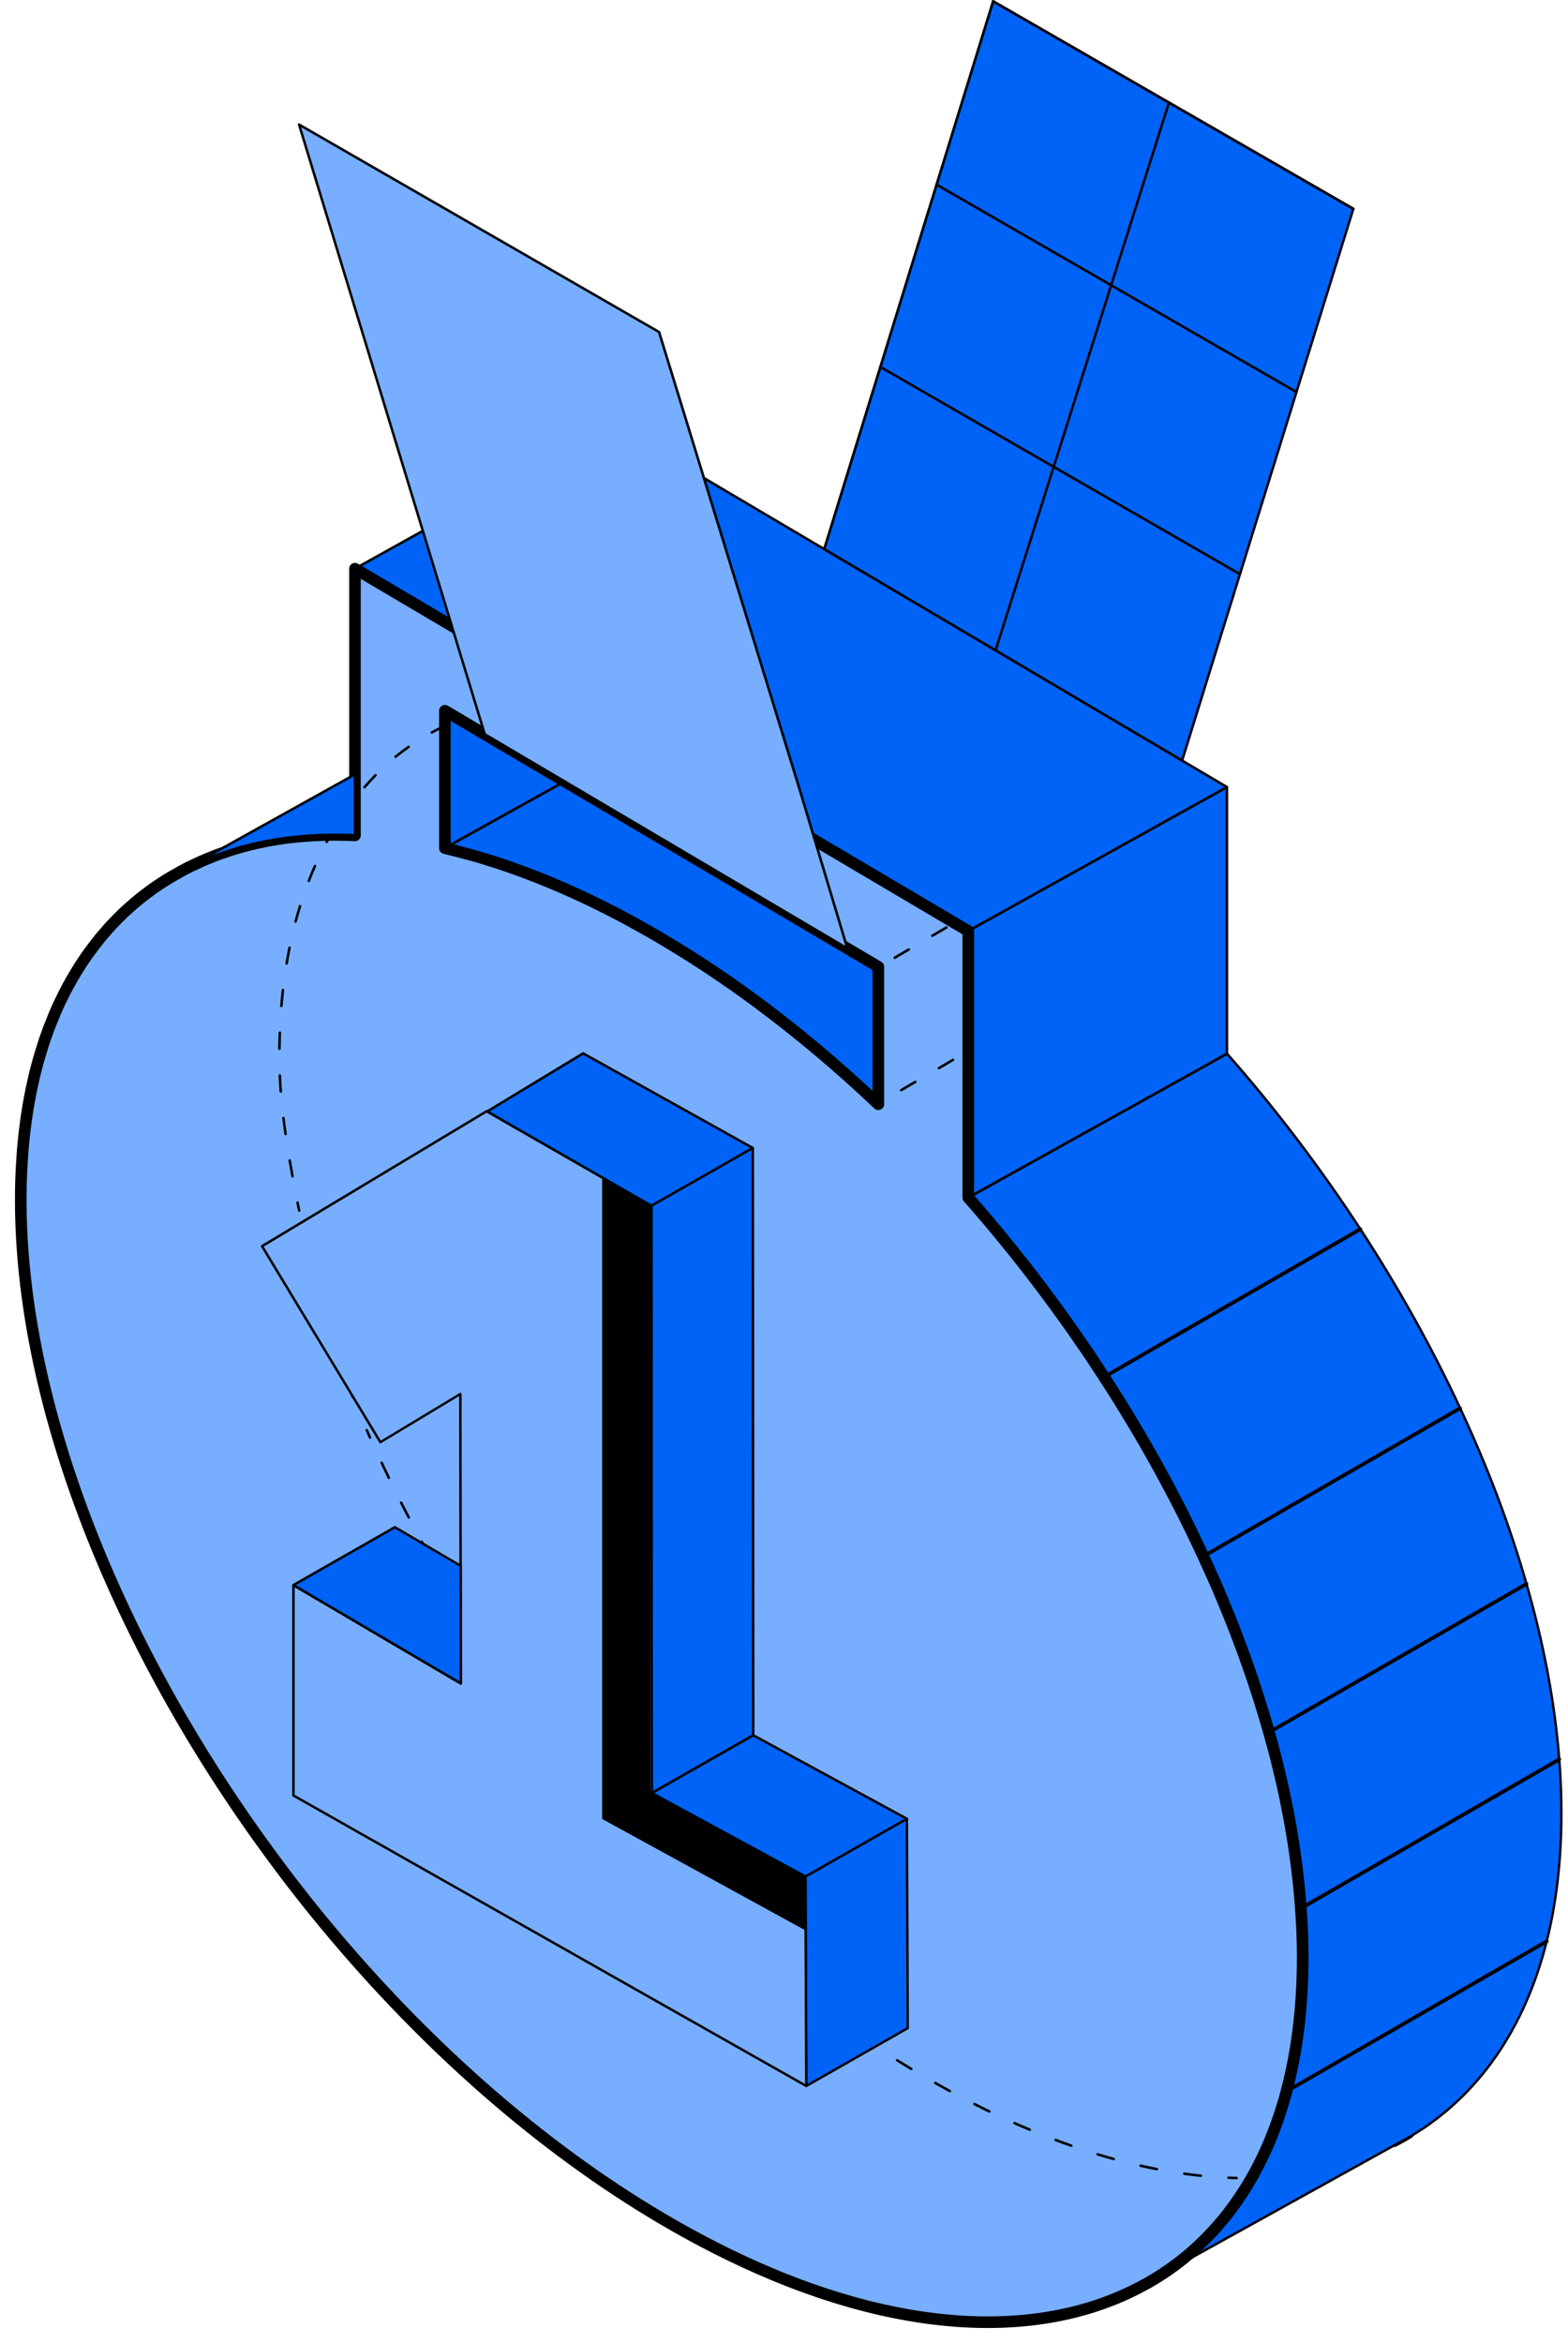 <?xml version="1.0" encoding="UTF-8"?> <svg xmlns="http://www.w3.org/2000/svg" width="81" height="121" viewBox="0 0 81 121" fill="none"><path d="M72.047 110.892C72.013 110.892 71.981 110.873 71.964 110.841C71.941 110.796 71.956 110.739 72.003 110.713L72.868 110.231C72.913 110.205 72.971 110.222 72.997 110.265C73.022 110.31 73.01 110.368 72.965 110.395C72.672 110.575 72.385 110.735 72.092 110.882C72.08 110.888 72.065 110.892 72.05 110.892H72.047Z" fill="black"></path><path d="M29.17 40.361L22.98 43.805V36.706L23.645 37.099L26.339 38.69L29.17 40.361Z" fill="#0063F7"></path><path d="M22.98 43.869C22.97 43.869 22.957 43.867 22.948 43.86C22.929 43.847 22.916 43.826 22.916 43.805V36.706C22.916 36.682 22.929 36.661 22.948 36.648C22.967 36.638 22.993 36.638 23.014 36.648L29.204 40.303C29.223 40.316 29.236 40.337 29.236 40.361C29.236 40.385 29.223 40.406 29.202 40.416L23.012 43.86C23.012 43.86 22.991 43.869 22.98 43.869ZM23.046 36.819V43.692L29.04 40.359L23.046 36.819Z" fill="black"></path><path d="M45.37 49.934V57.032C41.872 53.715 38.105 50.802 34.175 48.483C30.248 46.159 26.478 44.621 22.982 43.806L29.172 40.362L45.372 49.934H45.37Z" fill="#0063F7"></path><path d="M45.37 57.096C45.353 57.096 45.338 57.09 45.325 57.079C41.736 53.674 37.973 50.8 34.141 48.538C30.314 46.274 26.555 44.704 22.965 43.87C22.94 43.863 22.918 43.842 22.916 43.814C22.914 43.786 22.925 43.761 22.948 43.748L29.138 40.304C29.16 40.294 29.183 40.294 29.202 40.304L45.402 49.876C45.422 49.889 45.434 49.91 45.434 49.931V57.03C45.434 57.056 45.419 57.079 45.394 57.09C45.385 57.094 45.377 57.094 45.368 57.094L45.37 57.096ZM23.16 43.78C26.711 44.627 30.43 46.189 34.208 48.425C38.009 50.67 41.742 53.514 45.304 56.879V49.97L29.168 40.436L23.158 43.78H23.16Z" fill="black"></path><path d="M80.659 93.655C80.659 96.077 80.398 98.283 79.902 100.263C78.741 104.9 76.299 108.297 72.913 110.317L72.045 110.8H72.04L59.996 117.476C61.878 116.253 63.445 114.589 64.638 112.502C65.399 111.179 66.007 109.688 66.447 108.032C66.997 105.967 67.29 103.654 67.29 101.096C67.29 100.263 67.26 99.423 67.198 98.571C66.99 95.629 66.426 92.576 65.551 89.484C64.702 86.469 63.559 83.416 62.16 80.392C60.709 77.252 58.985 74.141 57.033 71.13C54.936 67.895 52.577 64.776 50.012 61.863L63.381 54.428C65.893 57.278 68.207 60.329 70.27 63.491C72.231 66.498 73.965 69.602 75.425 72.739C76.834 75.758 77.988 78.801 78.852 81.809C79.737 84.892 80.317 87.935 80.543 90.871C80.618 91.814 80.655 92.744 80.655 93.66L80.659 93.655Z" fill="#0063F7"></path><path d="M59.998 117.538C59.976 117.538 59.955 117.527 59.942 117.506C59.925 117.476 59.934 117.437 59.961 117.418C61.849 116.191 63.404 114.525 64.582 112.466C65.343 111.141 65.948 109.645 66.382 108.015C66.382 108.013 66.382 108.011 66.382 108.006C66.94 105.917 67.222 103.59 67.222 101.089C67.222 100.263 67.192 99.414 67.13 98.569C66.925 95.682 66.374 92.629 65.486 89.494C64.648 86.516 63.508 83.46 62.099 80.411C60.66 77.296 58.937 74.181 56.977 71.155C54.866 67.901 52.506 64.786 49.962 61.897C49.949 61.882 49.942 61.863 49.947 61.844C49.951 61.825 49.962 61.808 49.979 61.799L63.348 54.361C63.376 54.346 63.408 54.352 63.429 54.376C65.927 57.209 68.246 60.263 70.325 63.449C72.294 66.466 74.03 69.581 75.484 72.704C76.906 75.749 78.06 78.805 78.915 81.785C78.915 81.792 78.918 81.798 78.918 81.802C79.816 84.92 80.384 87.971 80.609 90.86C80.684 91.801 80.72 92.74 80.72 93.653C80.72 96.038 80.466 98.266 79.961 100.276C78.823 104.821 76.395 108.309 72.942 110.368L60.023 117.527C60.023 117.527 60.002 117.535 59.991 117.535L59.998 117.538ZM66.512 108.036C66.512 108.036 66.512 108.04 66.512 108.043C66.076 109.686 65.465 111.194 64.697 112.53C63.712 114.252 62.465 115.7 60.983 116.85L72.884 110.257C76.305 108.218 78.712 104.757 79.841 100.248C80.341 98.247 80.596 96.028 80.596 93.653C80.596 92.742 80.558 91.805 80.485 90.868C80.26 87.99 79.692 84.945 78.796 81.822C78.796 81.815 78.793 81.809 78.793 81.805C77.943 78.847 76.79 75.798 75.373 72.76C73.921 69.643 72.189 66.534 70.222 63.521C68.157 60.355 65.854 57.323 63.374 54.504L50.12 61.876C52.647 64.752 54.992 67.85 57.092 71.089C59.055 74.119 60.78 77.239 62.224 80.36C63.637 83.415 64.778 86.477 65.619 89.462C66.508 92.605 67.062 95.667 67.267 98.565C67.329 99.414 67.359 100.263 67.359 101.093C67.359 103.605 67.075 105.941 66.517 108.038L66.512 108.036Z" fill="black"></path><path d="M63.383 40.65V54.421L50.014 61.857V48.086L54.279 45.713L58.739 43.232L63.383 40.65Z" fill="#0063F7"></path><path d="M50.011 61.923C50.001 61.923 49.988 61.92 49.979 61.914C49.96 61.903 49.947 61.88 49.947 61.859V48.088C49.947 48.064 49.96 48.043 49.981 48.03L63.351 40.594C63.37 40.584 63.396 40.584 63.415 40.594C63.434 40.607 63.447 40.628 63.447 40.65V54.42C63.447 54.444 63.434 54.465 63.413 54.478L50.044 61.914C50.044 61.914 50.022 61.923 50.011 61.923ZM50.078 48.124V61.745L63.317 54.382V40.761L50.078 48.124Z" fill="black"></path><path d="M63.383 40.651L58.739 43.232L54.279 45.714L50.014 48.087L49.373 47.709L33.17 38.137L30.34 36.462L29.121 35.743L18.332 29.372L31.701 21.934L63.383 40.651Z" fill="#0063F7"></path><path d="M50.012 48.153C50.001 48.153 49.988 48.15 49.978 48.144L18.298 29.429C18.279 29.416 18.266 29.395 18.266 29.372C18.266 29.348 18.279 29.327 18.3 29.316L31.669 21.88C31.691 21.87 31.714 21.87 31.733 21.88L63.413 40.595C63.432 40.608 63.445 40.629 63.445 40.653C63.445 40.676 63.432 40.697 63.411 40.708L50.042 48.144C50.042 48.144 50.02 48.153 50.01 48.153H50.012ZM18.462 29.374L50.012 48.012L63.251 40.648L31.701 22.011L18.462 29.374Z" fill="black"></path><path d="M67.239 99.204C67.229 98.993 67.214 98.782 67.199 98.568C67.158 97.992 67.105 97.414 67.036 96.834C67 96.507 66.957 96.181 66.91 95.854C66.906 95.805 66.897 95.754 66.891 95.705C66.846 95.379 66.792 95.052 66.739 94.726C66.643 94.132 66.529 93.535 66.405 92.938C66.288 92.366 66.155 91.79 66.014 91.214C65.92 90.827 65.82 90.443 65.715 90.057C65.666 89.863 65.61 89.671 65.555 89.477C64.917 87.215 64.118 84.932 63.164 82.655C63.006 82.278 62.846 81.898 62.677 81.52C62.508 81.143 62.337 80.763 62.163 80.385C60.714 77.24 58.991 74.131 57.038 71.121C56.773 70.715 56.506 70.312 56.241 69.911C55.969 69.512 55.694 69.115 55.418 68.718C54.304 67.133 53.132 65.579 51.903 64.077C51.599 63.702 51.287 63.328 50.973 62.957C50.661 62.586 50.342 62.221 50.021 61.856V48.085H50.019L49.38 47.708L42.106 43.41L33.178 38.136L30.345 36.463L29.126 35.744H29.124L23.343 32.328L18.337 29.373V43.146C18.034 43.133 17.728 43.124 17.426 43.124C17.377 43.122 17.326 43.122 17.277 43.122C17.213 43.122 17.148 43.124 17.084 43.124H17.082C16.93 43.127 16.781 43.129 16.631 43.135C16.616 43.135 16.603 43.137 16.59 43.137L16.441 43.142H16.404C16.334 43.146 16.265 43.15 16.195 43.154C16.178 43.154 16.159 43.154 16.139 43.157C16.111 43.157 16.086 43.159 16.06 43.161L15.857 43.176C15.799 43.18 15.746 43.186 15.684 43.188C15.68 43.191 15.671 43.191 15.667 43.191C15.592 43.195 15.517 43.203 15.442 43.21C15.415 43.21 15.387 43.212 15.363 43.216C15.293 43.221 15.224 43.229 15.154 43.237C15.141 43.237 15.128 43.24 15.117 43.242C15.068 43.244 15.023 43.252 14.974 43.257C14.959 43.257 14.942 43.259 14.927 43.261C14.801 43.276 14.673 43.293 14.544 43.314C14.523 43.316 14.499 43.319 14.48 43.325C14.377 43.338 14.277 43.353 14.179 43.372C14.153 43.376 14.132 43.38 14.108 43.385C14.089 43.387 14.072 43.391 14.053 43.391C14.05 43.393 14.048 43.393 14.046 43.393C13.993 43.4 13.944 43.408 13.894 43.421C13.841 43.427 13.792 43.438 13.74 43.451C13.618 43.472 13.499 43.498 13.377 43.526C13.291 43.541 13.21 43.56 13.127 43.581C13.078 43.592 13.028 43.6 12.981 43.615C12.892 43.634 12.804 43.656 12.716 43.684C12.597 43.713 12.477 43.745 12.359 43.782C12.344 43.782 12.329 43.786 12.316 43.792C12.31 43.794 12.301 43.794 12.297 43.799C12.291 43.801 12.282 43.803 12.276 43.807L12.165 43.837C12.126 43.848 12.092 43.856 12.058 43.869C11.998 43.886 11.94 43.903 11.882 43.925C11.855 43.933 11.829 43.942 11.803 43.952C11.773 43.963 11.741 43.971 11.711 43.982C11.636 44.008 11.559 44.031 11.485 44.059C11.459 44.063 11.438 44.074 11.414 44.085C11.369 44.099 11.324 44.114 11.279 44.132C11.275 44.132 11.273 44.134 11.267 44.134C11.23 44.149 11.192 44.161 11.151 44.176C11.119 44.191 11.089 44.204 11.057 44.217C10.922 44.27 10.788 44.321 10.655 44.377C10.614 44.392 10.572 44.409 10.531 44.43C10.52 44.432 10.51 44.439 10.499 44.445C10.469 44.46 10.437 44.473 10.405 44.486C10.375 44.498 10.343 44.511 10.313 44.528C10.193 44.582 10.076 44.635 9.958 44.693C9.932 44.699 9.911 44.712 9.888 44.725C9.781 44.774 9.674 44.829 9.569 44.885C9.535 44.902 9.498 44.919 9.464 44.94L8.881 45.269C8.769 45.333 8.654 45.403 8.543 45.474C8.434 45.544 8.322 45.612 8.213 45.687C7.959 45.853 7.711 46.033 7.469 46.22C7.279 46.365 7.095 46.517 6.913 46.671C6.841 46.733 6.766 46.797 6.693 46.863C6.484 47.046 6.278 47.24 6.082 47.441C6.02 47.505 5.958 47.571 5.894 47.635C5.877 47.65 5.862 47.667 5.847 47.684C5.782 47.748 5.72 47.819 5.656 47.889C5.614 47.932 5.573 47.977 5.537 48.023C5.43 48.143 5.325 48.264 5.22 48.39H5.218C5.111 48.523 5.006 48.655 4.904 48.789C4.829 48.888 4.752 48.986 4.679 49.088C4.604 49.188 4.532 49.289 4.459 49.391C4.1 49.907 3.766 50.452 3.46 51.03C3.401 51.145 3.341 51.262 3.281 51.378C3.131 51.674 2.986 51.979 2.853 52.295C2.825 52.359 2.796 52.427 2.772 52.491C2.723 52.607 2.678 52.718 2.633 52.835C2.548 53.042 2.468 53.253 2.394 53.471C2.34 53.616 2.291 53.763 2.244 53.912C2.201 54.04 2.161 54.168 2.122 54.299C2.022 54.621 1.93 54.952 1.844 55.286C1.812 55.419 1.776 55.553 1.748 55.688C1.555 56.498 1.406 57.348 1.295 58.235C1.284 58.323 1.273 58.412 1.265 58.502C1.243 58.696 1.22 58.892 1.203 59.089C1.188 59.234 1.175 59.381 1.166 59.526C1.154 59.684 1.145 59.842 1.134 60.002C1.124 60.162 1.115 60.32 1.106 60.482C1.096 60.685 1.089 60.885 1.083 61.09C1.081 61.199 1.079 61.31 1.077 61.421C1.074 61.602 1.072 61.788 1.072 61.971C1.072 72.644 6.139 85.13 14.01 95.818C14.339 96.268 14.677 96.716 15.015 97.16C17.394 100.256 20.011 103.184 22.799 105.851C23.558 106.578 24.332 107.285 25.117 107.972C27.999 110.489 31.037 112.723 34.182 114.58C36.105 115.715 37.988 116.664 39.819 117.432C40.37 117.665 40.913 117.878 41.452 118.075C42.532 118.471 43.592 118.804 44.629 119.073C44.975 119.163 45.318 119.246 45.66 119.321C50.5 120.394 54.809 120.057 58.281 118.431C58.432 118.361 58.584 118.286 58.734 118.211C58.877 118.136 59.02 118.062 59.162 117.983C59.166 117.983 59.168 117.981 59.175 117.979C59.313 117.904 59.452 117.821 59.589 117.737C59.591 117.737 59.593 117.737 59.596 117.735C59.735 117.652 59.869 117.567 60.004 117.477H60.006C60.006 117.477 60.015 117.473 60.019 117.471C60.13 117.396 60.243 117.321 60.352 117.245C61.043 116.765 61.691 116.223 62.285 115.623C62.386 115.523 62.484 115.42 62.583 115.316C63.359 114.486 64.049 113.547 64.646 112.504C64.836 112.173 65.018 111.831 65.187 111.477C65.443 110.952 65.678 110.402 65.888 109.826C66.1 109.25 66.29 108.652 66.455 108.033V108.027C66.591 107.515 66.713 106.984 66.816 106.437C66.869 106.16 66.919 105.885 66.961 105.603C66.983 105.465 67.004 105.322 67.023 105.181C67.203 103.896 67.295 102.537 67.295 101.097C67.295 100.474 67.278 99.844 67.241 99.209L67.239 99.204ZM23.375 36.939L23.644 37.099H23.646L25.047 37.929L26.34 38.693L29.173 40.363L43.776 48.99L45.373 49.935V57.032C44.937 56.618 44.494 56.21 44.048 55.807C43.378 55.205 42.703 54.619 42.016 54.047C40.417 52.715 38.773 51.469 37.09 50.33C36.611 50.006 36.13 49.69 35.643 49.38C35.155 49.073 34.67 48.775 34.178 48.484C34.178 48.484 34.176 48.484 34.176 48.482C33.441 48.049 32.709 47.642 31.985 47.26C30.054 46.244 28.164 45.422 26.338 44.785C25.88 44.624 25.427 44.477 24.978 44.341C24.754 44.272 24.529 44.208 24.307 44.147C23.862 44.023 23.422 43.91 22.983 43.807V36.708L23.375 36.941V36.939Z" fill="#78AEFF" stroke="black" stroke-width="0.6" stroke-linecap="round" stroke-linejoin="round"></path><path d="M18.335 39.995V43.142C17.912 43.123 17.493 43.117 17.082 43.121C14.275 43.153 11.743 43.75 9.562 44.879L18.337 39.995H18.335Z" fill="#0063F7"></path><path d="M9.562 44.945C9.538 44.945 9.517 44.932 9.504 44.91C9.487 44.878 9.498 44.84 9.53 44.823L18.305 39.939C18.326 39.928 18.349 39.928 18.369 39.939C18.388 39.95 18.401 39.973 18.401 39.994V43.142C18.401 43.159 18.394 43.176 18.381 43.188C18.369 43.201 18.349 43.21 18.332 43.206C17.926 43.186 17.507 43.18 17.081 43.184C14.293 43.216 11.773 43.805 9.59 44.936C9.581 44.94 9.57 44.942 9.56 44.942L9.562 44.945ZM18.27 40.105L10.952 44.181C12.803 43.459 14.858 43.082 17.081 43.056C17.483 43.052 17.883 43.056 18.27 43.075V40.108V40.105Z" fill="black"></path><path d="M57.035 71.217C57.003 71.217 56.971 71.2 56.952 71.17C56.926 71.125 56.941 71.065 56.986 71.04L70.225 63.401C70.27 63.375 70.33 63.39 70.356 63.435C70.381 63.48 70.366 63.54 70.321 63.565L57.082 71.204C57.067 71.212 57.05 71.217 57.035 71.217Z" fill="black"></path><path d="M62.16 80.482C62.128 80.482 62.096 80.465 62.077 80.435C62.051 80.39 62.066 80.33 62.111 80.305L75.378 72.651C75.423 72.626 75.483 72.641 75.508 72.685C75.534 72.73 75.519 72.79 75.474 72.815L62.207 80.469C62.192 80.478 62.175 80.482 62.16 80.482Z" fill="black"></path><path d="M65.553 89.573C65.521 89.573 65.489 89.556 65.469 89.526C65.444 89.481 65.459 89.422 65.504 89.396L78.798 81.728C78.854 81.685 78.95 81.728 78.95 81.802C78.95 81.837 78.933 81.871 78.903 81.888L65.598 89.56C65.583 89.569 65.566 89.573 65.551 89.573H65.553Z" fill="black"></path><path d="M67.199 98.662C67.167 98.662 67.135 98.645 67.116 98.616C67.09 98.571 67.105 98.511 67.15 98.485L80.5 90.785C80.545 90.759 80.605 90.774 80.631 90.819C80.656 90.864 80.641 90.924 80.597 90.949L67.246 98.65C67.231 98.658 67.214 98.662 67.199 98.662Z" fill="black"></path><path d="M66.45 108.122C66.396 108.122 66.353 108.081 66.353 108.028C66.353 107.994 66.371 107.959 66.401 107.942L79.847 100.186C79.903 100.146 79.999 100.186 79.999 100.261C79.999 100.297 79.982 100.329 79.952 100.346L66.505 108.102C66.49 108.115 66.469 108.122 66.448 108.122H66.45Z" fill="black"></path><path d="M46.218 49.532C46.194 49.532 46.173 49.521 46.16 49.5C46.141 49.468 46.151 49.43 46.184 49.41L46.913 48.984C46.945 48.965 46.983 48.975 47.002 49.007C47.022 49.039 47.011 49.078 46.979 49.097L46.25 49.524C46.25 49.524 46.228 49.532 46.218 49.532ZM48.163 48.395C48.14 48.395 48.118 48.384 48.106 48.363C48.086 48.331 48.097 48.292 48.129 48.273L48.858 47.846C48.89 47.827 48.929 47.838 48.948 47.87C48.967 47.902 48.957 47.94 48.925 47.96L48.195 48.386C48.195 48.386 48.174 48.395 48.163 48.395Z" fill="black"></path><path d="M46.556 56.371C46.532 56.371 46.511 56.36 46.498 56.339C46.479 56.307 46.489 56.268 46.521 56.249L47.251 55.822C47.282 55.803 47.321 55.814 47.34 55.846C47.359 55.878 47.349 55.916 47.317 55.935L46.588 56.362C46.588 56.362 46.566 56.371 46.556 56.371ZM48.501 55.233C48.478 55.233 48.456 55.223 48.444 55.202C48.424 55.169 48.435 55.131 48.467 55.112L49.196 54.685C49.228 54.666 49.267 54.677 49.286 54.709C49.305 54.741 49.294 54.779 49.262 54.798L48.533 55.225C48.533 55.225 48.512 55.233 48.501 55.233Z" fill="black"></path><path d="M18.827 40.725C18.812 40.725 18.797 40.72 18.784 40.708C18.756 40.684 18.754 40.641 18.778 40.616C18.97 40.394 19.165 40.185 19.353 39.993C19.379 39.967 19.419 39.967 19.445 39.993C19.471 40.018 19.471 40.059 19.445 40.084C19.259 40.276 19.067 40.483 18.876 40.703C18.863 40.718 18.844 40.725 18.827 40.725ZM20.433 39.15C20.413 39.15 20.394 39.141 20.381 39.127C20.358 39.099 20.362 39.058 20.39 39.035C20.608 38.858 20.835 38.685 21.068 38.523C21.098 38.501 21.138 38.51 21.16 38.538C21.181 38.567 21.172 38.608 21.145 38.629C20.916 38.789 20.689 38.96 20.476 39.137C20.463 39.148 20.448 39.152 20.435 39.152L20.433 39.15ZM22.304 37.9C22.28 37.9 22.259 37.887 22.246 37.865C22.229 37.833 22.239 37.795 22.271 37.776C22.398 37.705 22.528 37.637 22.661 37.569C22.693 37.552 22.733 37.565 22.748 37.597C22.765 37.629 22.753 37.669 22.721 37.684C22.588 37.752 22.46 37.821 22.334 37.889C22.323 37.895 22.312 37.898 22.301 37.898L22.304 37.9Z" fill="black"></path><path d="M18.229 72.22C18.204 72.22 18.178 72.205 18.169 72.179C18.065 71.917 17.96 71.654 17.859 71.392C17.847 71.358 17.864 71.32 17.898 71.307C17.932 71.294 17.971 71.311 17.983 71.345C18.084 71.608 18.189 71.868 18.293 72.13C18.306 72.165 18.291 72.203 18.257 72.216C18.248 72.218 18.24 72.22 18.234 72.22H18.229ZM17.425 70.116C17.398 70.116 17.374 70.099 17.363 70.073C17.267 69.807 17.173 69.542 17.081 69.275C17.068 69.241 17.087 69.205 17.122 69.192C17.156 69.179 17.192 69.199 17.205 69.233C17.297 69.497 17.391 69.762 17.485 70.029C17.498 70.063 17.481 70.101 17.447 70.112C17.44 70.114 17.432 70.116 17.425 70.116ZM16.701 67.985C16.673 67.985 16.647 67.968 16.639 67.94C16.553 67.671 16.47 67.402 16.388 67.133C16.378 67.099 16.397 67.063 16.433 67.052C16.468 67.041 16.504 67.061 16.515 67.097C16.596 67.366 16.679 67.635 16.765 67.903C16.775 67.938 16.756 67.974 16.722 67.985C16.715 67.985 16.709 67.987 16.703 67.987L16.701 67.985ZM16.061 65.825C16.031 65.825 16.006 65.806 15.997 65.776C15.922 65.503 15.85 65.23 15.781 64.959C15.773 64.925 15.794 64.889 15.828 64.88C15.865 64.871 15.899 64.893 15.907 64.927C15.978 65.198 16.048 65.471 16.123 65.742C16.132 65.776 16.113 65.812 16.078 65.823C16.072 65.823 16.068 65.825 16.061 65.825Z" fill="black"></path><path d="M57.888 118.667C57.862 118.667 57.839 118.652 57.828 118.628C57.813 118.594 57.828 118.556 57.862 118.543C57.991 118.487 58.119 118.43 58.245 118.37C58.277 118.355 58.318 118.37 58.333 118.402C58.348 118.434 58.333 118.475 58.301 118.49C58.172 118.549 58.044 118.607 57.914 118.665C57.905 118.669 57.897 118.671 57.888 118.671V118.667Z" fill="black"></path><path d="M51.266 120C51.23 120 51.202 119.973 51.2 119.936C51.2 119.9 51.228 119.87 51.264 119.87C51.55 119.866 51.835 119.857 52.111 119.842C52.145 119.842 52.177 119.868 52.179 119.904C52.179 119.941 52.154 119.97 52.117 119.973C51.839 119.987 51.553 119.996 51.264 120H51.266ZM49.849 119.97H49.844C49.562 119.955 49.276 119.934 48.993 119.909C48.957 119.904 48.931 119.874 48.934 119.838C48.936 119.802 48.97 119.774 49.004 119.778C49.284 119.804 49.571 119.823 49.851 119.838C49.887 119.838 49.915 119.87 49.913 119.906C49.913 119.941 49.883 119.968 49.846 119.968L49.849 119.97ZM53.526 119.845C53.494 119.845 53.466 119.821 53.462 119.787C53.458 119.751 53.483 119.719 53.518 119.714C53.8 119.678 54.082 119.635 54.353 119.586C54.39 119.58 54.424 119.603 54.431 119.64C54.437 119.676 54.413 119.71 54.377 119.716C54.101 119.766 53.819 119.808 53.535 119.847C53.532 119.847 53.528 119.847 53.526 119.847V119.845ZM47.593 119.742C47.593 119.742 47.587 119.742 47.582 119.742C47.302 119.702 47.02 119.655 46.742 119.603C46.706 119.597 46.682 119.563 46.688 119.527C46.695 119.49 46.729 119.467 46.766 119.473C47.044 119.522 47.324 119.569 47.602 119.61C47.638 119.616 47.661 119.648 47.657 119.684C47.653 119.716 47.625 119.74 47.593 119.74V119.742ZM55.748 119.409C55.718 119.409 55.692 119.39 55.683 119.36C55.675 119.326 55.694 119.29 55.73 119.279C56.004 119.207 56.278 119.125 56.543 119.038C56.577 119.027 56.614 119.047 56.626 119.081C56.637 119.115 56.618 119.151 56.584 119.164C56.316 119.251 56.041 119.332 55.765 119.405C55.758 119.405 55.754 119.407 55.748 119.407V119.409ZM45.365 119.317C45.365 119.317 45.354 119.317 45.35 119.317C45.074 119.253 44.796 119.185 44.523 119.113C44.489 119.104 44.467 119.068 44.476 119.032C44.484 118.995 44.52 118.976 44.557 118.985C44.828 119.055 45.106 119.125 45.38 119.187C45.416 119.196 45.438 119.23 45.429 119.266C45.423 119.296 45.395 119.317 45.365 119.317ZM43.178 118.724C43.178 118.724 43.165 118.724 43.159 118.722C42.889 118.639 42.62 118.552 42.348 118.46C42.314 118.449 42.295 118.411 42.308 118.377C42.318 118.342 42.357 118.323 42.391 118.336C42.663 118.428 42.93 118.513 43.199 118.596C43.233 118.607 43.253 118.643 43.242 118.677C43.233 118.705 43.208 118.724 43.18 118.724H43.178ZM41.035 117.984C41.035 117.984 41.02 117.984 41.012 117.98C40.749 117.879 40.484 117.775 40.219 117.668C40.184 117.655 40.169 117.617 40.182 117.583C40.195 117.549 40.234 117.534 40.268 117.547C40.533 117.653 40.796 117.758 41.057 117.856C41.091 117.869 41.108 117.907 41.095 117.941C41.085 117.967 41.061 117.984 41.033 117.984H41.035ZM38.94 117.118C38.94 117.118 38.923 117.118 38.912 117.111C38.656 116.996 38.397 116.879 38.138 116.757C38.106 116.742 38.091 116.704 38.106 116.67C38.121 116.638 38.16 116.623 38.194 116.638C38.453 116.759 38.709 116.877 38.966 116.992C38.998 117.007 39.013 117.045 38.998 117.079C38.987 117.103 38.964 117.118 38.938 117.118H38.94ZM36.896 116.14C36.896 116.14 36.877 116.138 36.866 116.134C36.616 116.006 36.364 115.876 36.111 115.741C36.079 115.724 36.067 115.684 36.084 115.652C36.101 115.62 36.141 115.607 36.173 115.624C36.426 115.758 36.676 115.889 36.926 116.017C36.958 116.034 36.971 116.072 36.954 116.104C36.943 116.128 36.92 116.14 36.896 116.14ZM34.901 115.065C34.891 115.065 34.88 115.063 34.869 115.057C34.626 114.918 34.384 114.777 34.138 114.634C34.108 114.617 34.093 114.574 34.11 114.544C34.127 114.515 34.164 114.5 34.196 114.517C34.448 114.666 34.69 114.807 34.933 114.943C34.965 114.96 34.976 115.001 34.957 115.033C34.944 115.054 34.923 115.065 34.899 115.065H34.901ZM32.956 113.902C32.943 113.902 32.932 113.9 32.922 113.892C32.682 113.74 32.443 113.589 32.203 113.435C32.173 113.416 32.165 113.375 32.184 113.345C32.203 113.315 32.244 113.307 32.274 113.326C32.511 113.48 32.75 113.633 32.99 113.783C33.02 113.802 33.031 113.842 33.011 113.872C32.998 113.892 32.977 113.902 32.956 113.902ZM31.059 112.66C31.046 112.66 31.034 112.656 31.023 112.65C30.79 112.49 30.557 112.328 30.324 112.165C30.294 112.144 30.287 112.103 30.309 112.074C30.33 112.044 30.371 112.037 30.401 112.059C30.632 112.223 30.865 112.383 31.098 112.543C31.128 112.564 31.136 112.605 31.115 112.635C31.102 112.654 31.081 112.663 31.061 112.663L31.059 112.66ZM29.214 111.346C29.201 111.346 29.186 111.342 29.176 111.333C28.949 111.165 28.722 110.994 28.496 110.823C28.468 110.802 28.461 110.759 28.483 110.732C28.504 110.704 28.545 110.697 28.575 110.719C28.799 110.889 29.026 111.06 29.253 111.229C29.282 111.25 29.287 111.291 29.265 111.32C29.253 111.337 29.233 111.346 29.212 111.346H29.214ZM27.418 109.966C27.403 109.966 27.39 109.961 27.377 109.951C27.155 109.773 26.935 109.596 26.717 109.415C26.689 109.392 26.685 109.351 26.708 109.323C26.732 109.296 26.772 109.291 26.8 109.315C27.02 109.494 27.238 109.673 27.461 109.848C27.489 109.872 27.493 109.912 27.471 109.94C27.459 109.957 27.439 109.966 27.42 109.966H27.418ZM25.671 108.523C25.656 108.523 25.641 108.519 25.628 108.508C25.413 108.325 25.199 108.139 24.985 107.951C24.957 107.928 24.955 107.885 24.979 107.86C25.002 107.832 25.045 107.83 25.07 107.853C25.284 108.041 25.498 108.224 25.712 108.408C25.74 108.431 25.742 108.472 25.718 108.5C25.706 108.515 25.686 108.523 25.669 108.523H25.671ZM23.974 107.023C23.959 107.023 23.942 107.017 23.929 107.006C23.721 106.816 23.514 106.624 23.306 106.43C23.281 106.404 23.279 106.364 23.304 106.338C23.33 106.313 23.371 106.311 23.396 106.336C23.602 106.528 23.809 106.72 24.016 106.91C24.042 106.934 24.044 106.976 24.021 107.002C24.008 107.017 23.991 107.023 23.971 107.023H23.974ZM22.329 105.474C22.312 105.474 22.297 105.468 22.285 105.455C22.081 105.259 21.88 105.06 21.68 104.86C21.654 104.834 21.654 104.793 21.68 104.768C21.705 104.742 21.746 104.742 21.771 104.768C21.972 104.966 22.173 105.165 22.374 105.361C22.4 105.387 22.4 105.427 22.374 105.453C22.361 105.466 22.344 105.472 22.327 105.472L22.329 105.474ZM20.734 103.874C20.717 103.874 20.7 103.867 20.687 103.855C20.491 103.652 20.296 103.447 20.102 103.242C20.076 103.217 20.078 103.174 20.104 103.151C20.129 103.125 20.172 103.127 20.196 103.153C20.39 103.357 20.585 103.562 20.782 103.765C20.807 103.791 20.805 103.833 20.782 103.857C20.769 103.87 20.752 103.876 20.737 103.876L20.734 103.874ZM19.186 102.224C19.169 102.224 19.15 102.218 19.137 102.203C18.947 101.994 18.757 101.783 18.569 101.572C18.545 101.544 18.547 101.503 18.575 101.48C18.603 101.456 18.643 101.459 18.667 101.486C18.855 101.697 19.043 101.909 19.233 102.116C19.257 102.141 19.255 102.184 19.229 102.207C19.216 102.218 19.201 102.224 19.184 102.224H19.186ZM17.688 100.528C17.668 100.528 17.651 100.52 17.639 100.505C17.455 100.289 17.271 100.074 17.089 99.856C17.066 99.828 17.07 99.788 17.098 99.764C17.125 99.741 17.166 99.745 17.189 99.773C17.371 99.988 17.555 100.206 17.739 100.419C17.762 100.447 17.76 100.488 17.733 100.511C17.72 100.522 17.705 100.526 17.69 100.526L17.688 100.528ZM16.238 98.789C16.219 98.789 16.2 98.781 16.187 98.766C16.009 98.546 15.832 98.324 15.654 98.102C15.633 98.075 15.637 98.032 15.665 98.01C15.693 97.989 15.736 97.993 15.757 98.021C15.932 98.243 16.11 98.465 16.287 98.685C16.311 98.712 16.306 98.753 16.277 98.776C16.264 98.787 16.251 98.791 16.236 98.791L16.238 98.789ZM14.838 97.008C14.818 97.008 14.799 96.999 14.786 96.982C14.613 96.756 14.442 96.53 14.273 96.303C14.252 96.274 14.258 96.233 14.286 96.212C14.314 96.19 14.357 96.197 14.378 96.225C14.547 96.451 14.718 96.677 14.891 96.903C14.912 96.931 14.908 96.974 14.878 96.995C14.865 97.003 14.853 97.008 14.838 97.008ZM13.486 95.186C13.465 95.186 13.446 95.177 13.433 95.158C13.266 94.927 13.101 94.695 12.939 94.464C12.918 94.434 12.926 94.394 12.954 94.373C12.984 94.351 13.024 94.36 13.046 94.39C13.208 94.622 13.373 94.853 13.54 95.083C13.561 95.113 13.555 95.153 13.525 95.175C13.514 95.183 13.499 95.188 13.486 95.188V95.186ZM12.186 93.323C12.165 93.323 12.144 93.312 12.133 93.295C11.973 93.06 11.816 92.823 11.658 92.587C11.639 92.557 11.648 92.516 11.678 92.497C11.707 92.478 11.748 92.486 11.77 92.516C11.926 92.753 12.084 92.988 12.242 93.225C12.261 93.254 12.255 93.295 12.225 93.316C12.214 93.325 12.201 93.327 12.188 93.327L12.186 93.323ZM10.94 91.422C10.918 91.422 10.897 91.411 10.884 91.392C10.732 91.153 10.581 90.912 10.433 90.673C10.414 90.643 10.425 90.602 10.455 90.583C10.485 90.564 10.525 90.575 10.544 90.604C10.694 90.843 10.844 91.085 10.995 91.323C11.015 91.353 11.006 91.394 10.974 91.413C10.963 91.419 10.951 91.424 10.94 91.424V91.422ZM9.753 89.493C9.732 89.493 9.708 89.482 9.698 89.461C9.552 89.218 9.409 88.972 9.268 88.729C9.251 88.697 9.262 88.659 9.291 88.639C9.321 88.62 9.362 88.633 9.381 88.663C9.522 88.908 9.666 89.151 9.811 89.395C9.83 89.427 9.82 89.465 9.787 89.484C9.777 89.491 9.766 89.493 9.753 89.493ZM8.624 87.53C8.601 87.53 8.579 87.517 8.567 87.496C8.43 87.248 8.293 86.999 8.158 86.751C8.141 86.719 8.154 86.681 8.184 86.661C8.216 86.644 8.254 86.657 8.274 86.687C8.408 86.937 8.543 87.184 8.682 87.432C8.699 87.464 8.689 87.502 8.656 87.521C8.646 87.528 8.635 87.53 8.624 87.53ZM7.555 85.535C7.532 85.535 7.508 85.522 7.498 85.499C7.367 85.247 7.239 84.993 7.113 84.741C7.096 84.709 7.111 84.668 7.143 84.654C7.175 84.636 7.215 84.649 7.23 84.683C7.356 84.935 7.485 85.187 7.615 85.439C7.632 85.471 7.619 85.511 7.587 85.526C7.579 85.531 7.568 85.533 7.557 85.533L7.555 85.535ZM6.548 83.506C6.525 83.506 6.501 83.493 6.488 83.469C6.367 83.213 6.247 82.957 6.127 82.699C6.112 82.667 6.127 82.626 6.159 82.612C6.191 82.597 6.232 82.612 6.247 82.644C6.364 82.9 6.486 83.156 6.608 83.412C6.623 83.444 6.608 83.484 6.576 83.499C6.568 83.504 6.557 83.506 6.548 83.506ZM5.608 81.447C5.582 81.447 5.558 81.432 5.548 81.408C5.434 81.148 5.323 80.888 5.212 80.627C5.197 80.593 5.212 80.555 5.246 80.542C5.28 80.529 5.319 80.542 5.332 80.576C5.441 80.836 5.552 81.097 5.667 81.355C5.682 81.389 5.667 81.427 5.633 81.44C5.625 81.445 5.616 81.447 5.608 81.447ZM4.737 79.358C4.712 79.358 4.686 79.343 4.675 79.317C4.571 79.053 4.468 78.788 4.367 78.526C4.355 78.491 4.372 78.453 4.406 78.44C4.44 78.427 4.479 78.445 4.491 78.479C4.592 78.743 4.695 79.006 4.799 79.27C4.812 79.304 4.797 79.343 4.763 79.356C4.754 79.358 4.746 79.36 4.739 79.36L4.737 79.358ZM3.942 77.239C3.914 77.239 3.891 77.222 3.88 77.196C3.786 76.927 3.692 76.661 3.602 76.394C3.591 76.36 3.608 76.324 3.643 76.311C3.677 76.3 3.713 76.317 3.726 76.351C3.816 76.618 3.91 76.885 4.004 77.154C4.017 77.188 3.998 77.224 3.963 77.237C3.957 77.239 3.948 77.241 3.942 77.241V77.239ZM3.226 75.09C3.198 75.09 3.172 75.073 3.164 75.043C3.078 74.772 2.997 74.501 2.918 74.231C2.907 74.196 2.926 74.16 2.963 74.149C2.997 74.139 3.033 74.158 3.044 74.194C3.123 74.465 3.207 74.734 3.29 75.005C3.301 75.039 3.281 75.075 3.247 75.086C3.241 75.086 3.234 75.088 3.228 75.088L3.226 75.09ZM2.597 72.916C2.567 72.916 2.542 72.897 2.533 72.867C2.46 72.592 2.39 72.319 2.321 72.043C2.313 72.009 2.334 71.973 2.368 71.965C2.403 71.956 2.439 71.977 2.447 72.011C2.516 72.284 2.586 72.558 2.659 72.833C2.668 72.867 2.648 72.903 2.612 72.914C2.606 72.914 2.601 72.914 2.595 72.914L2.597 72.916ZM2.063 70.716C2.033 70.716 2.005 70.695 1.998 70.665C1.936 70.388 1.879 70.11 1.823 69.833C1.817 69.797 1.838 69.763 1.874 69.756C1.911 69.75 1.945 69.771 1.951 69.807C2.007 70.083 2.065 70.36 2.127 70.637C2.135 70.674 2.112 70.708 2.078 70.716C2.073 70.716 2.069 70.716 2.063 70.716ZM1.631 68.495C1.599 68.495 1.571 68.472 1.567 68.44C1.52 68.16 1.475 67.879 1.434 67.601C1.43 67.565 1.453 67.533 1.49 67.526C1.526 67.522 1.558 67.546 1.564 67.582C1.605 67.859 1.65 68.139 1.697 68.418C1.703 68.455 1.68 68.489 1.644 68.493C1.639 68.493 1.637 68.493 1.633 68.493L1.631 68.495ZM1.312 66.255C1.28 66.255 1.25 66.229 1.248 66.197C1.216 65.913 1.186 65.632 1.16 65.352C1.156 65.316 1.184 65.284 1.22 65.282C1.254 65.28 1.289 65.305 1.291 65.341C1.316 65.621 1.346 65.903 1.378 66.184C1.383 66.221 1.357 66.253 1.321 66.257C1.319 66.257 1.316 66.257 1.312 66.257V66.255ZM1.12 63.999C1.086 63.999 1.056 63.972 1.053 63.938C1.038 63.654 1.026 63.37 1.015 63.088C1.015 63.052 1.043 63.022 1.079 63.02C1.122 63.02 1.145 63.048 1.148 63.084C1.156 63.366 1.169 63.647 1.184 63.929C1.184 63.965 1.158 63.995 1.122 63.997H1.118L1.12 63.999ZM1.066 61.738C1.032 61.742 1 61.708 1 61.672C1.002 61.386 1.009 61.1 1.019 60.822C1.019 60.786 1.051 60.761 1.088 60.758C1.124 60.758 1.152 60.79 1.152 60.827C1.141 61.104 1.135 61.39 1.133 61.674C1.133 61.71 1.103 61.738 1.066 61.738ZM1.167 59.478C1.167 59.478 1.162 59.478 1.16 59.478C1.124 59.476 1.098 59.444 1.1 59.408C1.124 59.124 1.152 58.84 1.184 58.561C1.188 58.524 1.22 58.499 1.257 58.503C1.293 58.507 1.319 58.539 1.314 58.576C1.282 58.853 1.257 59.137 1.233 59.418C1.231 59.453 1.201 59.478 1.167 59.478ZM1.445 57.233C1.445 57.233 1.438 57.233 1.434 57.233C1.398 57.227 1.374 57.193 1.381 57.159C1.428 56.877 1.481 56.596 1.537 56.322C1.543 56.286 1.579 56.265 1.614 56.271C1.65 56.278 1.671 56.314 1.665 56.348C1.609 56.619 1.558 56.901 1.511 57.18C1.505 57.212 1.477 57.236 1.447 57.236L1.445 57.233ZM1.926 55.023C1.926 55.023 1.915 55.023 1.909 55.021C1.874 55.012 1.853 54.976 1.862 54.94C1.936 54.667 2.016 54.391 2.101 54.123C2.112 54.088 2.148 54.069 2.182 54.08C2.217 54.091 2.236 54.127 2.225 54.161C2.142 54.428 2.06 54.701 1.988 54.972C1.979 55.002 1.954 55.021 1.924 55.021L1.926 55.023ZM2.636 52.877C2.636 52.877 2.619 52.877 2.612 52.872C2.578 52.859 2.563 52.821 2.576 52.787C2.681 52.522 2.792 52.258 2.907 52.002C2.922 51.968 2.961 51.955 2.995 51.97C3.027 51.985 3.042 52.023 3.027 52.057C2.911 52.311 2.802 52.574 2.698 52.836C2.687 52.862 2.663 52.877 2.636 52.877ZM3.598 50.83C3.598 50.83 3.576 50.828 3.566 50.822C3.534 50.805 3.523 50.764 3.54 50.732C3.679 50.483 3.824 50.237 3.972 49.998C3.991 49.968 4.032 49.958 4.062 49.977C4.092 49.996 4.102 50.036 4.083 50.066C3.936 50.303 3.79 50.549 3.653 50.794C3.641 50.815 3.619 50.828 3.596 50.828L3.598 50.83ZM4.831 48.936C4.819 48.936 4.804 48.931 4.791 48.923C4.761 48.901 4.757 48.861 4.778 48.831C4.949 48.605 5.131 48.383 5.315 48.167C5.338 48.14 5.379 48.138 5.407 48.161C5.434 48.184 5.437 48.225 5.413 48.253C5.231 48.466 5.052 48.686 4.883 48.91C4.87 48.927 4.851 48.936 4.831 48.936ZM6.337 47.25C6.32 47.25 6.302 47.243 6.29 47.231C6.264 47.205 6.266 47.163 6.29 47.139C6.495 46.943 6.709 46.751 6.925 46.567C6.952 46.544 6.993 46.548 7.017 46.576C7.04 46.603 7.036 46.644 7.008 46.667C6.794 46.849 6.583 47.039 6.379 47.233C6.367 47.246 6.349 47.25 6.335 47.25H6.337ZM8.094 45.825C8.073 45.825 8.054 45.814 8.041 45.797C8.019 45.767 8.028 45.727 8.058 45.705C8.291 45.547 8.532 45.392 8.776 45.246C8.808 45.227 8.847 45.238 8.866 45.27C8.885 45.302 8.875 45.34 8.842 45.359C8.601 45.505 8.361 45.656 8.13 45.814C8.12 45.822 8.107 45.825 8.094 45.825ZM10.059 44.704C10.036 44.704 10.01 44.69 9.999 44.666C9.984 44.634 9.999 44.593 10.031 44.579C10.286 44.459 10.549 44.344 10.814 44.239C10.848 44.227 10.886 44.241 10.899 44.276C10.912 44.31 10.897 44.348 10.863 44.361C10.6 44.465 10.339 44.579 10.087 44.698C10.078 44.702 10.068 44.704 10.059 44.704ZM12.176 43.902C12.148 43.902 12.122 43.883 12.114 43.855C12.103 43.821 12.122 43.785 12.159 43.774C12.428 43.693 12.706 43.62 12.982 43.552C13.018 43.544 13.052 43.565 13.061 43.601C13.069 43.638 13.048 43.672 13.012 43.68C12.736 43.746 12.462 43.821 12.195 43.9C12.188 43.9 12.182 43.902 12.176 43.902ZM14.386 43.409C14.354 43.409 14.327 43.386 14.322 43.354C14.316 43.318 14.342 43.285 14.378 43.279C14.654 43.236 14.938 43.2 15.225 43.168C15.261 43.164 15.293 43.19 15.297 43.226C15.302 43.262 15.276 43.294 15.24 43.298C14.957 43.328 14.675 43.364 14.399 43.407C14.395 43.407 14.393 43.407 14.389 43.407L14.386 43.409Z" fill="black"></path><path d="M16.874 43.554C16.874 43.554 16.853 43.552 16.842 43.546C16.81 43.529 16.797 43.488 16.817 43.456C16.866 43.364 16.915 43.275 16.966 43.185C16.863 43.185 16.761 43.19 16.658 43.194C16.62 43.194 16.592 43.166 16.59 43.13C16.59 43.093 16.618 43.064 16.654 43.062C16.795 43.057 16.936 43.053 17.077 43.053C17.099 43.053 17.122 43.066 17.135 43.085C17.148 43.106 17.148 43.13 17.135 43.151C17.067 43.273 16.998 43.394 16.932 43.518C16.919 43.539 16.898 43.552 16.874 43.552V43.554Z" fill="black"></path><path d="M15.111 60.82C15.079 60.82 15.053 60.799 15.047 60.767C14.998 60.493 14.949 60.22 14.902 59.949C14.895 59.913 14.919 59.879 14.955 59.875C14.989 59.868 15.026 59.892 15.03 59.928C15.077 60.199 15.124 60.472 15.175 60.743C15.182 60.779 15.158 60.814 15.122 60.82C15.118 60.82 15.113 60.82 15.109 60.82H15.111ZM14.752 58.637C14.72 58.637 14.692 58.614 14.688 58.582C14.649 58.306 14.613 58.031 14.579 57.758C14.575 57.722 14.6 57.69 14.636 57.686C14.671 57.681 14.705 57.707 14.709 57.743C14.741 58.016 14.778 58.289 14.818 58.565C14.822 58.601 14.799 58.633 14.763 58.639C14.761 58.639 14.756 58.639 14.754 58.639L14.752 58.637ZM14.506 56.44C14.472 56.44 14.444 56.414 14.44 56.38C14.418 56.1 14.401 55.821 14.389 55.55C14.389 55.514 14.414 55.484 14.45 55.481C14.483 55.481 14.517 55.507 14.519 55.543C14.532 55.812 14.549 56.09 14.57 56.369C14.572 56.405 14.547 56.437 14.51 56.44H14.506ZM14.433 54.231C14.397 54.231 14.367 54.201 14.369 54.165C14.371 53.886 14.378 53.608 14.389 53.335C14.389 53.299 14.414 53.273 14.457 53.271C14.493 53.271 14.521 53.303 14.521 53.339C14.51 53.612 14.504 53.888 14.502 54.167C14.502 54.203 14.472 54.231 14.435 54.231H14.433ZM14.536 52.023C14.536 52.023 14.532 52.023 14.53 52.023C14.493 52.021 14.468 51.989 14.47 51.952C14.493 51.673 14.521 51.395 14.551 51.124C14.555 51.088 14.587 51.063 14.624 51.067C14.66 51.071 14.686 51.103 14.681 51.139C14.652 51.408 14.624 51.686 14.6 51.963C14.598 51.997 14.568 52.023 14.534 52.023H14.536ZM14.808 49.827C14.808 49.827 14.801 49.827 14.797 49.827C14.761 49.821 14.737 49.787 14.743 49.752C14.788 49.477 14.84 49.202 14.893 48.935C14.899 48.899 14.936 48.878 14.97 48.884C15.006 48.891 15.028 48.927 15.021 48.961C14.968 49.228 14.917 49.501 14.872 49.774C14.867 49.806 14.838 49.829 14.808 49.829V49.827ZM15.271 47.666C15.271 47.666 15.261 47.666 15.254 47.664C15.22 47.655 15.199 47.619 15.207 47.583C15.28 47.312 15.357 47.043 15.436 46.782C15.447 46.748 15.483 46.729 15.517 46.74C15.552 46.75 15.571 46.787 15.56 46.821C15.481 47.079 15.404 47.348 15.331 47.615C15.323 47.645 15.297 47.664 15.267 47.664L15.271 47.666ZM15.954 45.562C15.954 45.562 15.939 45.562 15.93 45.558C15.896 45.545 15.879 45.507 15.892 45.472C15.992 45.214 16.099 44.954 16.21 44.702C16.225 44.668 16.264 44.655 16.296 44.668C16.33 44.683 16.345 44.721 16.33 44.753C16.221 45.003 16.114 45.259 16.013 45.517C16.003 45.543 15.979 45.56 15.951 45.56L15.954 45.562Z" fill="black"></path><path d="M15.455 62.597C15.425 62.597 15.398 62.576 15.391 62.544C15.363 62.405 15.336 62.269 15.308 62.13C15.301 62.094 15.323 62.059 15.359 62.053C15.395 62.047 15.43 62.068 15.436 62.104C15.464 62.243 15.492 62.38 15.519 62.518C15.526 62.555 15.505 62.589 15.468 62.595C15.464 62.595 15.46 62.595 15.455 62.595V62.597Z" fill="black"></path><path d="M19.115 74.315C19.09 74.315 19.066 74.3 19.056 74.276C18.998 74.148 18.942 74.018 18.887 73.89C18.872 73.856 18.887 73.817 18.921 73.805C18.953 73.79 18.994 73.805 19.006 73.839C19.062 73.967 19.12 74.097 19.175 74.225C19.19 74.259 19.175 74.297 19.141 74.31C19.133 74.315 19.124 74.317 19.115 74.317V74.315Z" fill="black"></path><path d="M62.033 112.44C62.033 112.44 62.029 112.44 62.026 112.44C61.746 112.41 61.458 112.376 61.169 112.335C61.133 112.331 61.109 112.297 61.114 112.261C61.118 112.224 61.152 112.201 61.188 112.205C61.475 112.246 61.761 112.28 62.041 112.31C62.078 112.314 62.103 112.346 62.099 112.382C62.095 112.416 62.067 112.44 62.035 112.44H62.033ZM59.764 112.098C59.764 112.098 59.756 112.098 59.752 112.098C59.474 112.045 59.189 111.985 58.907 111.921C58.871 111.913 58.849 111.879 58.858 111.842C58.866 111.806 58.901 111.785 58.937 111.793C59.217 111.857 59.499 111.915 59.777 111.97C59.814 111.977 59.835 112.011 59.828 112.047C59.822 112.079 59.794 112.101 59.764 112.101V112.098ZM57.53 111.574C57.53 111.574 57.519 111.574 57.513 111.571C57.237 111.495 56.957 111.414 56.685 111.332C56.651 111.322 56.632 111.286 56.643 111.251C56.654 111.217 56.69 111.198 56.724 111.209C56.996 111.292 57.273 111.373 57.549 111.448C57.584 111.456 57.605 111.493 57.594 111.529C57.586 111.559 57.56 111.576 57.53 111.576V111.574ZM55.341 110.889C55.341 110.889 55.326 110.889 55.319 110.884C55.05 110.791 54.781 110.692 54.509 110.59C54.475 110.577 54.458 110.539 54.471 110.505C54.483 110.47 54.522 110.453 54.556 110.466C54.825 110.569 55.095 110.665 55.364 110.761C55.398 110.773 55.416 110.81 55.405 110.844C55.396 110.872 55.371 110.889 55.343 110.889H55.341ZM53.198 110.065C53.198 110.065 53.181 110.065 53.173 110.061C52.91 109.95 52.647 109.837 52.382 109.719C52.349 109.704 52.335 109.666 52.347 109.632C52.36 109.598 52.401 109.583 52.433 109.598C52.696 109.715 52.959 109.828 53.222 109.937C53.256 109.952 53.271 109.99 53.256 110.022C53.245 110.048 53.222 110.063 53.196 110.063L53.198 110.065ZM51.107 109.12C51.107 109.12 51.088 109.12 51.08 109.113C50.823 108.99 50.566 108.862 50.308 108.732C50.276 108.714 50.263 108.676 50.28 108.644C50.297 108.612 50.336 108.599 50.367 108.616C50.624 108.746 50.881 108.874 51.137 108.998C51.169 109.013 51.184 109.054 51.167 109.086C51.157 109.109 51.133 109.122 51.107 109.122V109.12ZM49.068 108.07C49.068 108.07 49.046 108.068 49.035 108.062C48.785 107.925 48.535 107.786 48.283 107.643C48.251 107.626 48.24 107.586 48.259 107.554C48.276 107.522 48.317 107.511 48.349 107.528C48.599 107.671 48.849 107.81 49.1 107.946C49.132 107.963 49.142 108.004 49.125 108.036C49.112 108.057 49.091 108.07 49.068 108.07ZM47.079 106.926C47.069 106.926 47.056 106.924 47.045 106.918C46.799 106.769 46.555 106.619 46.309 106.466C46.279 106.446 46.269 106.406 46.288 106.376C46.307 106.346 46.348 106.335 46.378 106.355C46.622 106.506 46.865 106.658 47.111 106.805C47.143 106.824 47.152 106.865 47.133 106.894C47.12 106.914 47.098 106.926 47.077 106.926H47.079ZM45.14 105.697C45.127 105.697 45.114 105.693 45.104 105.687C44.864 105.529 44.627 105.369 44.389 105.207C44.359 105.185 44.351 105.145 44.372 105.115C44.394 105.085 44.434 105.079 44.464 105.098C44.702 105.26 44.939 105.42 45.176 105.578C45.206 105.597 45.215 105.638 45.196 105.67C45.183 105.689 45.161 105.7 45.14 105.7V105.697ZM43.252 104.392C43.239 104.392 43.226 104.387 43.214 104.379C42.98 104.21 42.75 104.042 42.519 103.871C42.489 103.85 42.484 103.809 42.506 103.779C42.527 103.749 42.568 103.745 42.598 103.766C42.829 103.937 43.06 104.106 43.293 104.274C43.323 104.296 43.329 104.336 43.308 104.366C43.295 104.383 43.276 104.394 43.254 104.394L43.252 104.392ZM41.415 103.018C41.4 103.018 41.388 103.013 41.375 103.005C41.148 102.83 40.924 102.651 40.699 102.471C40.671 102.448 40.667 102.407 40.688 102.38C40.712 102.352 40.753 102.345 40.78 102.369C41.005 102.548 41.229 102.725 41.456 102.9C41.484 102.921 41.49 102.964 41.467 102.992C41.454 103.009 41.435 103.018 41.415 103.018ZM39.628 101.575C39.613 101.575 39.598 101.571 39.585 101.56C39.365 101.377 39.145 101.189 38.927 101.001C38.899 100.978 38.897 100.937 38.92 100.909C38.944 100.882 38.984 100.88 39.012 100.903C39.23 101.091 39.45 101.276 39.671 101.46C39.699 101.483 39.703 101.524 39.679 101.552C39.666 101.567 39.647 101.575 39.628 101.575ZM37.89 100.071C37.875 100.071 37.858 100.064 37.847 100.054C37.633 99.862 37.419 99.67 37.208 99.473C37.182 99.45 37.18 99.407 37.203 99.382C37.227 99.356 37.27 99.354 37.295 99.377C37.507 99.572 37.721 99.764 37.935 99.956C37.962 99.979 37.965 100.022 37.939 100.047C37.926 100.062 37.909 100.069 37.89 100.069V100.071ZM36.203 98.511C36.186 98.511 36.171 98.505 36.158 98.494C35.95 98.296 35.743 98.095 35.538 97.894C35.512 97.869 35.512 97.828 35.538 97.803C35.563 97.777 35.604 97.777 35.63 97.803C35.835 98.003 36.042 98.204 36.25 98.402C36.276 98.428 36.278 98.469 36.25 98.494C36.237 98.507 36.22 98.513 36.203 98.513V98.511ZM34.567 96.898C34.55 96.898 34.533 96.892 34.52 96.879C34.319 96.674 34.118 96.467 33.919 96.26C33.894 96.234 33.896 96.192 33.919 96.168C33.945 96.143 33.988 96.145 34.011 96.168C34.21 96.375 34.411 96.58 34.612 96.785C34.638 96.811 34.638 96.853 34.612 96.877C34.599 96.889 34.582 96.896 34.567 96.896V96.898ZM32.983 95.236C32.966 95.236 32.947 95.23 32.934 95.215C32.739 95.003 32.544 94.792 32.352 94.579C32.329 94.551 32.331 94.51 32.356 94.487C32.384 94.463 32.425 94.466 32.448 94.491C32.641 94.705 32.835 94.916 33.03 95.127C33.053 95.153 33.053 95.195 33.026 95.219C33.013 95.23 32.998 95.236 32.981 95.236H32.983ZM31.45 93.529C31.431 93.529 31.413 93.52 31.401 93.505C31.212 93.29 31.024 93.072 30.838 92.853C30.815 92.825 30.819 92.784 30.847 92.761C30.875 92.737 30.915 92.742 30.939 92.767C31.125 92.985 31.313 93.203 31.501 93.418C31.525 93.446 31.523 93.486 31.495 93.51C31.482 93.52 31.467 93.527 31.452 93.527L31.45 93.529ZM29.968 91.777C29.949 91.777 29.93 91.769 29.917 91.754C29.735 91.532 29.553 91.31 29.374 91.086C29.35 91.058 29.357 91.016 29.384 90.994C29.412 90.971 29.455 90.977 29.476 91.005C29.656 91.229 29.836 91.451 30.02 91.673C30.043 91.7 30.039 91.741 30.011 91.764C29.998 91.775 29.983 91.779 29.97 91.779L29.968 91.777ZM28.538 89.983C28.518 89.983 28.499 89.974 28.486 89.957C28.311 89.731 28.136 89.503 27.963 89.274C27.941 89.247 27.945 89.204 27.976 89.183C28.005 89.161 28.046 89.166 28.067 89.195C28.241 89.424 28.414 89.652 28.589 89.878C28.61 89.906 28.606 89.949 28.576 89.97C28.563 89.978 28.551 89.983 28.536 89.983H28.538ZM27.161 88.15C27.14 88.15 27.12 88.141 27.107 88.122C26.939 87.89 26.772 87.657 26.605 87.424C26.584 87.395 26.59 87.354 26.62 87.333C26.65 87.311 26.691 87.318 26.712 87.348C26.879 87.58 27.045 87.813 27.214 88.043C27.236 88.073 27.229 88.114 27.199 88.135C27.189 88.144 27.174 88.148 27.161 88.148V88.15ZM25.837 86.279C25.816 86.279 25.797 86.268 25.784 86.251C25.622 86.014 25.461 85.777 25.303 85.54C25.284 85.511 25.29 85.47 25.32 85.449C25.35 85.427 25.39 85.436 25.412 85.466C25.57 85.703 25.73 85.939 25.893 86.176C25.914 86.206 25.906 86.247 25.876 86.268C25.865 86.277 25.852 86.279 25.84 86.279H25.837ZM24.57 84.371C24.548 84.371 24.527 84.361 24.514 84.341C24.358 84.1 24.206 83.859 24.052 83.616C24.033 83.586 24.041 83.545 24.073 83.526C24.103 83.507 24.144 83.516 24.163 83.548C24.315 83.789 24.469 84.03 24.623 84.271C24.642 84.301 24.634 84.341 24.604 84.361C24.593 84.367 24.58 84.371 24.567 84.371H24.57ZM23.359 82.43C23.338 82.43 23.314 82.419 23.304 82.397C23.156 82.152 23.009 81.907 22.866 81.659C22.846 81.627 22.857 81.589 22.889 81.57C22.921 81.55 22.959 81.561 22.979 81.593C23.124 81.838 23.27 82.084 23.417 82.329C23.436 82.361 23.426 82.4 23.396 82.419C23.385 82.425 23.374 82.427 23.361 82.427L23.359 82.43ZM22.207 80.452C22.183 80.452 22.162 80.439 22.149 80.417C22.008 80.168 21.869 79.918 21.732 79.666C21.715 79.634 21.726 79.596 21.758 79.577C21.79 79.56 21.828 79.57 21.848 79.602C21.985 79.852 22.124 80.102 22.265 80.351C22.282 80.383 22.271 80.422 22.239 80.441C22.228 80.447 22.218 80.449 22.207 80.449V80.452ZM21.116 78.442C21.093 78.442 21.07 78.429 21.059 78.407C20.926 78.154 20.794 77.897 20.665 77.644C20.648 77.612 20.661 77.571 20.693 77.556C20.725 77.539 20.766 77.552 20.781 77.584C20.911 77.838 21.042 78.094 21.174 78.348C21.191 78.38 21.178 78.42 21.146 78.435C21.136 78.439 21.127 78.444 21.116 78.444V78.442ZM20.086 76.393C20.062 76.393 20.039 76.38 20.026 76.357C19.902 76.099 19.778 75.838 19.656 75.58C19.641 75.548 19.656 75.508 19.688 75.493C19.72 75.478 19.761 75.493 19.776 75.525C19.898 75.783 20.02 76.041 20.146 76.299C20.161 76.331 20.146 76.372 20.116 76.387C20.107 76.391 20.097 76.393 20.088 76.393H20.086Z" fill="black"></path><path d="M63.88 112.559C63.739 112.555 63.598 112.551 63.457 112.544C63.42 112.544 63.392 112.512 63.395 112.476C63.395 112.44 63.427 112.416 63.463 112.414C63.604 112.42 63.745 112.425 63.884 112.429C63.921 112.429 63.948 112.459 63.948 112.495C63.948 112.531 63.919 112.559 63.882 112.559H63.88Z" fill="black"></path><path d="M43.776 48.988L29.173 40.363L26.34 38.69L25.049 37.927L24.668 36.685L23.341 32.328V32.326L21.846 27.418L15.451 6.431L34.048 17.147L36.366 24.687L37.52 28.436L41.337 40.865H41.339L42.104 43.41L43.776 48.988Z" fill="#78AEFF"></path><path d="M43.773 49.054C43.762 49.054 43.75 49.052 43.739 49.046L25.012 37.984C24.997 37.976 24.988 37.963 24.982 37.948L23.275 32.349C23.275 32.349 23.275 32.343 23.275 32.341L15.388 6.453C15.38 6.427 15.388 6.399 15.409 6.382C15.431 6.365 15.461 6.363 15.482 6.378L34.079 17.094C34.094 17.102 34.105 17.115 34.109 17.13L41.394 40.833C41.394 40.833 41.4 40.844 41.4 40.848L43.835 48.971C43.844 48.996 43.835 49.024 43.814 49.041C43.801 49.05 43.788 49.054 43.773 49.054ZM25.101 37.884L29.204 40.306L43.662 48.847L41.278 40.899C41.278 40.899 41.274 40.891 41.272 40.884L33.989 17.19L15.557 6.57L23.399 32.307C23.399 32.307 23.399 32.313 23.399 32.315L25.097 37.882L25.101 37.884Z" fill="black"></path><path d="M69.911 10.787L66.976 20.25L64.055 29.656L61.066 39.279L51.432 33.59L42.578 28.361V28.358L45.477 18.955L48.383 9.537L51.304 0.066L60.386 5.297L68.545 9.998L69.911 10.787Z" fill="#0063F7"></path><path d="M61.066 39.344C61.055 39.344 61.042 39.342 61.032 39.336L42.544 28.416C42.525 28.403 42.512 28.382 42.512 28.36C42.512 28.354 42.512 28.345 42.514 28.339L51.239 0.048C51.246 0.029 51.259 0.014 51.278 0.008C51.297 0.001 51.318 0.001 51.333 0.012L69.941 10.732C69.967 10.747 69.98 10.779 69.971 10.806L61.126 39.3C61.119 39.319 61.107 39.334 61.087 39.34C61.079 39.342 61.072 39.344 61.064 39.344H61.066ZM42.655 28.33L61.028 39.182L69.834 10.819L68.513 10.055L51.344 0.166L42.657 28.332L42.655 28.33Z" fill="black"></path><path d="M51.431 33.653C51.395 33.653 51.365 33.626 51.365 33.589C51.365 33.583 51.365 33.574 51.367 33.568L60.324 5.28C60.334 5.245 60.371 5.226 60.405 5.237C60.439 5.247 60.459 5.284 60.448 5.318L51.493 33.604C51.485 33.632 51.461 33.653 51.431 33.653Z" fill="black"></path><path d="M69.909 10.851C69.898 10.851 69.888 10.848 69.877 10.842L68.509 10.053L51.269 0.122C51.237 0.105 51.227 0.065 51.246 0.033C51.263 0.001 51.304 -0.01 51.336 0.009L69.943 10.729C69.975 10.746 69.986 10.787 69.967 10.819C69.954 10.84 69.933 10.851 69.909 10.851Z" fill="black"></path><path d="M66.972 20.314C66.962 20.314 66.951 20.312 66.94 20.305L48.349 9.594C48.317 9.577 48.307 9.536 48.326 9.504C48.345 9.472 48.384 9.462 48.416 9.481L67.006 20.192C67.038 20.209 67.049 20.25 67.03 20.282C67.017 20.303 66.996 20.314 66.972 20.314Z" fill="black"></path><path d="M64.053 29.721C64.042 29.721 64.031 29.719 64.021 29.712L63.689 29.522L45.445 19.012C45.413 18.995 45.402 18.954 45.422 18.922C45.439 18.89 45.479 18.88 45.511 18.899L64.087 29.599C64.119 29.616 64.13 29.657 64.111 29.689C64.098 29.71 64.076 29.721 64.053 29.721Z" fill="black"></path><path d="M38.889 59.292L33.648 62.281L25.162 57.41L30.125 54.406L38.889 59.292Z" fill="#0063F7"></path><path d="M33.648 62.343C33.637 62.343 33.626 62.34 33.616 62.334L25.13 57.463C25.11 57.452 25.098 57.431 25.098 57.409C25.098 57.388 25.108 57.367 25.128 57.354L30.09 54.35C30.109 54.339 30.133 54.337 30.154 54.35L38.918 59.236C38.937 59.246 38.95 59.268 38.95 59.291C38.95 59.315 38.937 59.334 38.918 59.347L33.678 62.336C33.678 62.336 33.656 62.345 33.646 62.345L33.648 62.343ZM25.286 57.407L33.648 62.208L38.76 59.293L30.126 54.48L25.286 57.409V57.407Z" fill="black"></path><path d="M38.912 89.626L33.672 92.614L33.648 62.281L38.889 59.292L38.912 89.626Z" fill="#0063F7"></path><path d="M33.672 92.675C33.661 92.675 33.65 92.673 33.639 92.667C33.62 92.656 33.607 92.635 33.607 92.613L33.586 62.281C33.586 62.257 33.599 62.238 33.618 62.225L38.858 59.238C38.878 59.228 38.901 59.228 38.92 59.238C38.94 59.249 38.953 59.27 38.953 59.292L38.974 89.624C38.974 89.648 38.961 89.667 38.942 89.68L33.701 92.667C33.701 92.667 33.68 92.675 33.669 92.675H33.672ZM33.712 62.315L33.733 92.502L38.848 89.586L38.826 59.398L33.712 62.315Z" fill="black"></path><path d="M46.849 93.939L41.608 96.926L33.672 92.614L38.912 89.627L46.849 93.939Z" fill="#0063F7"></path><path d="M41.608 96.99C41.608 96.99 41.587 96.987 41.578 96.981L33.641 92.669C33.622 92.658 33.609 92.637 33.609 92.613C33.609 92.59 33.622 92.569 33.641 92.558L38.882 89.571C38.901 89.56 38.925 89.56 38.944 89.571L46.88 93.883C46.9 93.894 46.913 93.915 46.913 93.938C46.913 93.962 46.9 93.983 46.88 93.994L41.64 96.981C41.64 96.981 41.619 96.99 41.608 96.99ZM33.8 92.613L41.608 96.855L46.72 93.941L38.912 89.699L33.8 92.613Z" fill="black"></path><path d="M46.893 104.75L41.652 107.74L41.629 101.77L41.609 96.926L46.85 93.939L46.893 104.75Z" fill="#0063F7"></path><path d="M41.652 107.801C41.641 107.801 41.63 107.799 41.62 107.793C41.6 107.782 41.588 107.761 41.588 107.74L41.545 96.928C41.545 96.905 41.558 96.885 41.577 96.873L46.817 93.885C46.837 93.875 46.86 93.875 46.879 93.885C46.899 93.896 46.911 93.917 46.911 93.939L46.954 104.75C46.954 104.774 46.941 104.793 46.922 104.806L41.682 107.793C41.682 107.793 41.66 107.801 41.65 107.801H41.652ZM41.673 96.962L41.716 107.631L46.83 104.714L46.788 94.046L41.673 96.962Z" fill="black"></path><path d="M20.398 84.948L23.802 86.948L23.796 80.875L23.781 71.997L19.65 74.487L13.537 64.363L25.136 57.394L25.162 57.409L31.104 60.819L33.599 62.25L33.65 62.28L33.671 92.513V92.613L41.61 96.927L41.621 99.712L41.629 101.771L41.651 107.738L15.16 92.732V81.87L20.398 84.948Z" fill="#78AEFF"></path><path d="M41.65 107.802C41.639 107.802 41.629 107.8 41.618 107.794L15.125 92.788C15.106 92.777 15.093 92.756 15.093 92.732V81.867C15.093 81.844 15.106 81.825 15.125 81.812C15.144 81.801 15.168 81.801 15.189 81.812L23.737 86.837L23.716 72.108L19.681 74.54C19.666 74.549 19.649 74.551 19.634 74.547C19.617 74.542 19.605 74.532 19.596 74.519L13.483 64.395C13.475 64.38 13.473 64.363 13.477 64.348C13.481 64.331 13.492 64.318 13.505 64.309L25.104 57.341C25.123 57.33 25.146 57.328 25.166 57.341L25.193 57.355L33.682 62.227C33.701 62.237 33.712 62.259 33.712 62.28L33.733 92.576L41.637 96.871C41.657 96.882 41.669 96.903 41.669 96.927L41.712 107.738C41.712 107.76 41.699 107.781 41.68 107.792C41.669 107.798 41.659 107.8 41.648 107.8L41.65 107.802ZM15.221 92.698L41.588 107.632L41.545 96.965L33.641 92.67C33.622 92.66 33.609 92.638 33.609 92.615V92.512L33.587 62.316L33.568 62.306L25.138 57.469L13.624 64.386L19.673 74.404L23.748 71.946C23.767 71.935 23.791 71.933 23.812 71.946C23.834 71.959 23.844 71.978 23.844 72.001L23.868 86.952C23.868 86.975 23.855 86.995 23.836 87.007C23.817 87.018 23.791 87.018 23.772 87.007L20.368 85.008L15.224 81.983V92.7L15.221 92.698Z" fill="black"></path><path d="M23.802 86.949L20.399 84.95L15.158 81.868L20.399 78.881L23.794 80.874L23.802 86.949Z" fill="#0063F7"></path><path d="M23.802 87.01C23.791 87.01 23.781 87.008 23.77 87.002L15.126 81.921C15.107 81.911 15.094 81.889 15.094 81.866C15.094 81.845 15.107 81.823 15.126 81.813L20.366 78.825C20.386 78.815 20.409 78.815 20.43 78.825L23.826 80.82C23.845 80.831 23.858 80.852 23.858 80.874L23.864 86.946C23.864 86.97 23.851 86.989 23.832 87.002C23.821 87.008 23.811 87.01 23.8 87.01H23.802ZM15.284 81.868L23.74 86.837L23.734 80.91L20.401 78.951L15.286 81.868H15.284Z" fill="black"></path><path d="M41.623 99.712L31.105 93.947V60.819L33.601 62.251V92.473L33.673 92.513V92.614L41.612 96.928L41.623 99.712Z" fill="black"></path></svg> 